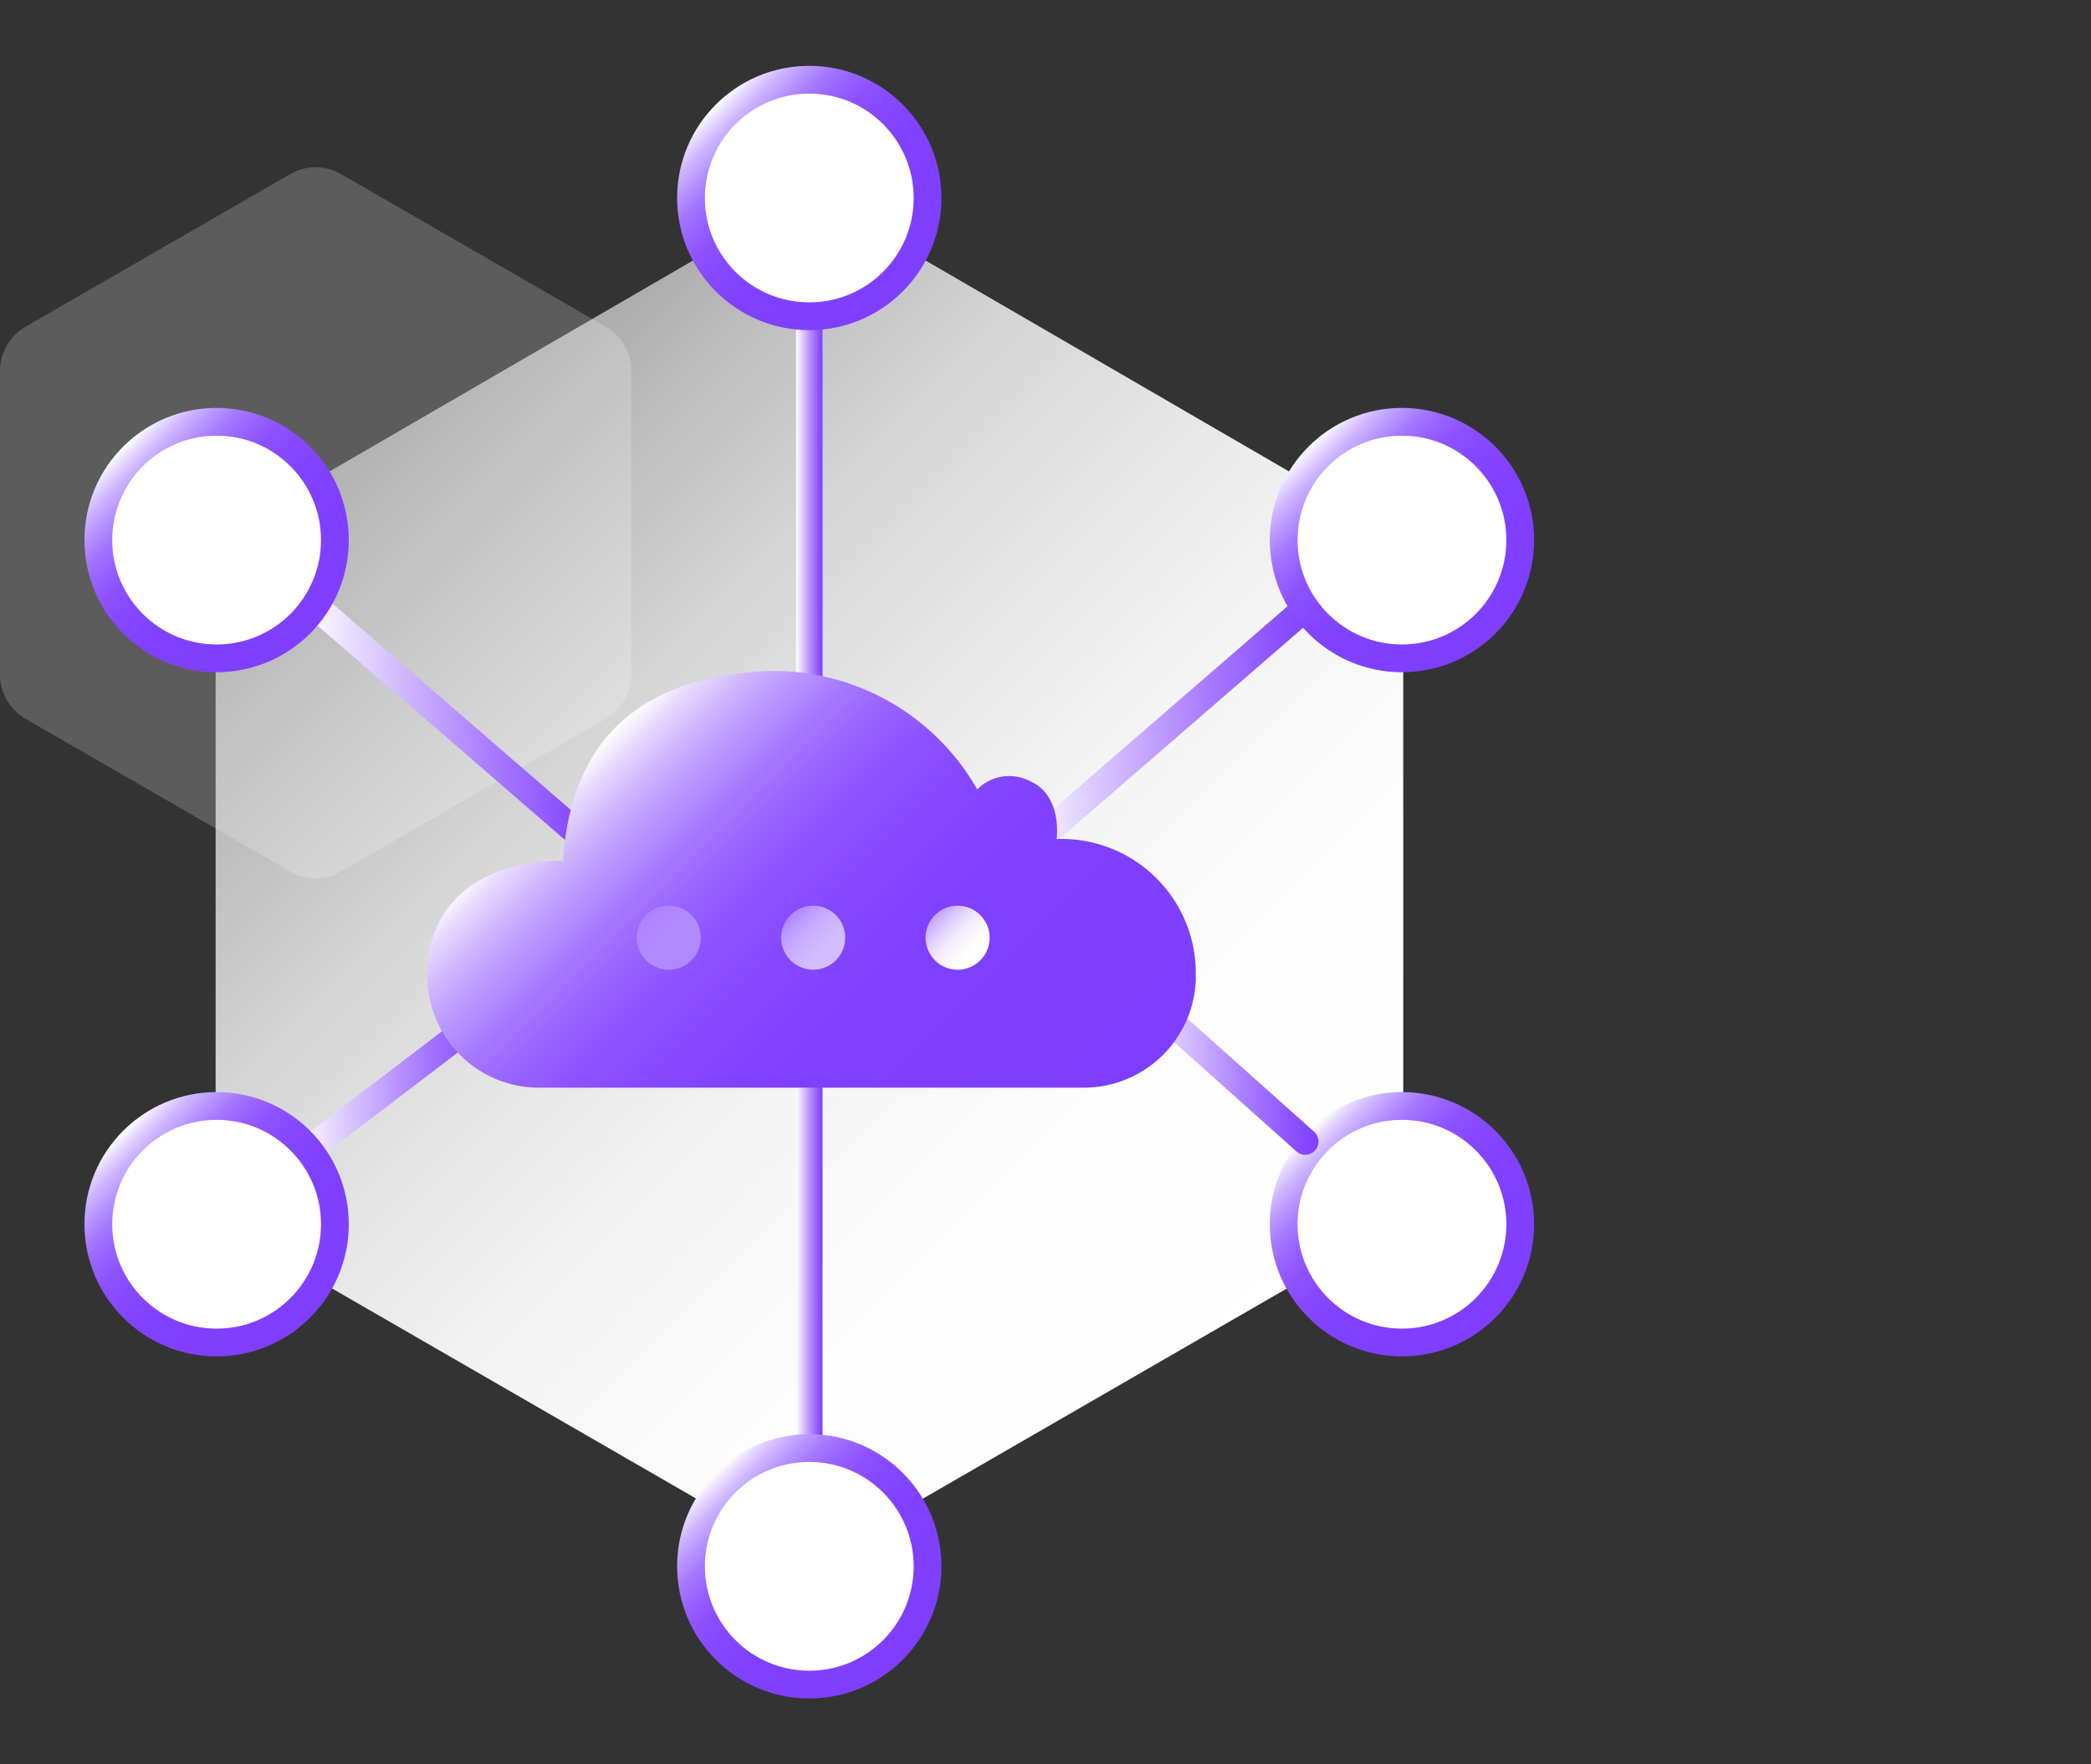 <svg id="图层_1" data-name="图层 1" xmlns="http://www.w3.org/2000/svg" xmlns:xlink="http://www.w3.org/1999/xlink" viewBox="0 0 64 54"><rect x="0" y="0" width="64" height="54" fill="#333333" stroke="none"/><defs><style>.cls-1,.cls-11,.cls-14,.cls-4,.cls-6,.cls-8,.cls-9{fill:#fff;}.cls-1{opacity:0.2;}.cls-2{fill:url(#未命名的渐变_6);}.cls-10,.cls-12,.cls-13,.cls-3,.cls-5,.cls-7{fill:none;stroke-linecap:round;stroke-linejoin:round;stroke-width:0.81px;}.cls-3{stroke:url(#未命名的渐变_19);}.cls-11,.cls-14,.cls-4,.cls-6,.cls-8,.cls-9{stroke-miterlimit:10;stroke-width:0.85px;}.cls-4{stroke:url(#未命名的渐变_150);}.cls-5{stroke:url(#未命名的渐变_19-2);}.cls-6{stroke:url(#未命名的渐变_150-2);}.cls-7{stroke:url(#未命名的渐变_19-3);}.cls-8{stroke:url(#未命名的渐变_150-3);}.cls-9{stroke:url(#未命名的渐变_150-4);}.cls-10{stroke:url(#未命名的渐变_19-4);}.cls-11{stroke:url(#未命名的渐变_150-5);}.cls-12{stroke:url(#未命名的渐变_19-5);}.cls-13{stroke:url(#未命名的渐变_19-6);}.cls-14{stroke:url(#未命名的渐变_150-6);}.cls-15{fill:url(#未命名的渐变_150-7);}.cls-16{opacity:0.3;fill:url(#未命名的渐变_6-2);}.cls-17{opacity:0.65;fill:url(#未命名的渐变_6-3);}.cls-18{fill:url(#未命名的渐变_6-4);}</style><linearGradient id="未命名的渐变_6" x1="38.98" y1="41.09" x2="10.57" y2="12.68" gradientUnits="userSpaceOnUse"><stop offset="0" stop-color="#fff"/><stop offset="0.22" stop-color="#fff" stop-opacity="0.99"/><stop offset="0.39" stop-color="#fff" stop-opacity="0.95"/><stop offset="0.55" stop-color="#fff" stop-opacity="0.88"/><stop offset="0.7" stop-color="#fff" stop-opacity="0.79"/><stop offset="0.84" stop-color="#fff" stop-opacity="0.67"/><stop offset="0.98" stop-color="#fff" stop-opacity="0.53"/><stop offset="1" stop-color="#fff" stop-opacity="0.5"/></linearGradient><linearGradient id="未命名的渐变_19" x1="24.37" y1="15.29" x2="25.18" y2="15.29" gradientUnits="userSpaceOnUse"><stop offset="0" stop-color="#fff"/><stop offset="0.25" stop-color="#dbc8ff"/><stop offset="0.61" stop-color="#aa7eff"/><stop offset="0.87" stop-color="#8b50ff"/><stop offset="1" stop-color="#7f3eff"/></linearGradient><linearGradient id="未命名的渐变_150" x1="27.63" y1="8.92" x2="21.91" y2="3.19" gradientUnits="userSpaceOnUse"><stop offset="0" stop-color="#7f3eff"/><stop offset="0.39" stop-color="#8040ff"/><stop offset="0.54" stop-color="#8547ff"/><stop offset="0.64" stop-color="#8d52ff"/><stop offset="0.72" stop-color="#9863ff"/><stop offset="0.79" stop-color="#a679ff"/><stop offset="0.85" stop-color="#b895ff"/><stop offset="0.91" stop-color="#ceb5ff"/><stop offset="0.96" stop-color="#e6d9ff"/><stop offset="1" stop-color="#fff"/></linearGradient><linearGradient id="未命名的渐变_19-2" x1="9.04" y1="33.14" x2="15.24" y2="33.14" xlink:href="#未命名的渐变_19"/><linearGradient id="未命名的渐变_150-2" x1="9.49" y1="40.34" x2="3.77" y2="34.61" xlink:href="#未命名的渐变_150"/><linearGradient id="未命名的渐变_19-3" x1="31.24" y1="22.23" x2="40.34" y2="22.23" xlink:href="#未命名的渐变_19"/><linearGradient id="未命名的渐变_150-3" x1="45.77" y1="19.39" x2="40.05" y2="13.66" xlink:href="#未命名的渐变_150"/><linearGradient id="未命名的渐变_150-4" x1="45.77" y1="40.34" x2="40.05" y2="34.61" xlink:href="#未命名的渐变_150"/><linearGradient id="未命名的渐变_19-4" x1="24.37" y1="38.45" x2="25.18" y2="38.45" xlink:href="#未命名的渐变_19"/><linearGradient id="未命名的渐变_150-5" x1="27.63" y1="50.81" x2="21.91" y2="45.08" xlink:href="#未命名的渐变_150"/><linearGradient id="未命名的渐变_19-5" x1="34.58" y1="32.72" x2="40.35" y2="32.72" xlink:href="#未命名的渐变_19"/><linearGradient id="未命名的渐变_19-6" x1="9.34" y1="22.23" x2="18.44" y2="22.23" xlink:href="#未命名的渐变_19"/><linearGradient id="未命名的渐变_150-6" x1="9.49" y1="19.39" x2="3.77" y2="13.66" xlink:href="#未命名的渐变_150"/><linearGradient id="未命名的渐变_150-7" x1="31.5" y1="36.37" x2="18.12" y2="22.99" xlink:href="#未命名的渐变_150"/><linearGradient id="未命名的渐变_6-2" x1="21.16" y1="29.4" x2="19.77" y2="28.01" xlink:href="#未命名的渐变_6"/><linearGradient id="未命名的渐变_6-3" x1="25.59" y1="29.4" x2="24.2" y2="28.01" xlink:href="#未命名的渐变_6"/><linearGradient id="未命名的渐变_6-4" x1="30.01" y1="29.4" x2="28.62" y2="28.01" xlink:href="#未命名的渐变_6"/></defs><title>3</title><path class="cls-1" d="M0,11.31v9.35A1.58,1.58,0,0,0,.78,22l8.1,4.67a1.55,1.55,0,0,0,1.56,0L18.54,22a1.58,1.58,0,0,0,.78-1.36V11.31A1.57,1.57,0,0,0,18.54,10l-8.1-4.67a1.55,1.55,0,0,0-1.56,0L.78,10A1.57,1.57,0,0,0,0,11.31Z"/><path class="cls-2" d="M6.6,17.3V36.48a1.57,1.57,0,0,0,.78,1.35L24,47.42a1.55,1.55,0,0,0,1.56,0l16.61-9.59a1.55,1.55,0,0,0,.78-1.35V17.3A1.53,1.53,0,0,0,42.16,16L25.55,6.36a1.55,1.55,0,0,0-1.56,0L7.38,16A1.55,1.55,0,0,0,6.6,17.3Z"/><line class="cls-3" x1="24.77" y1="9.68" x2="24.77" y2="20.91"/><circle class="cls-4" cx="24.77" cy="6.06" r="3.62"/><line class="cls-5" x1="9.44" y1="35.19" x2="14.83" y2="31.08"/><circle class="cls-6" cx="6.63" cy="37.47" r="3.62"/><line class="cls-7" x1="31.64" y1="25.82" x2="39.94" y2="18.63"/><circle class="cls-8" cx="42.91" cy="16.53" r="3.62"/><circle class="cls-9" cx="42.91" cy="37.47" r="3.62"/><line class="cls-10" x1="24.77" y1="32.83" x2="24.77" y2="44.06"/><circle class="cls-11" cx="24.77" cy="47.94" r="3.62"/><line class="cls-12" x1="39.95" y1="34.94" x2="34.99" y2="30.51"/><line class="cls-13" x1="18.04" y1="25.82" x2="9.74" y2="18.63"/><circle class="cls-14" cx="6.63" cy="16.53" r="3.62"/><path class="cls-15" d="M13.11,29.25c.52-3.11,4.12-2.9,4.12-2.9.18-2.73,1.43-5.57,6.21-5.81a7.18,7.18,0,0,1,6.47,3.62,1.38,1.38,0,0,1,1.62-.25c1,.44.81,1.77.81,1.77a4.11,4.11,0,0,1,4.26,4.19V30a3.43,3.43,0,0,1-3.43,3.29l-16.64,0a3.41,3.41,0,0,1-3.14-2A3.67,3.67,0,0,1,13.11,29.25Z"/><circle class="cls-16" cx="20.47" cy="28.7" r="0.98"/><circle class="cls-17" cx="24.89" cy="28.7" r="0.98"/><circle class="cls-18" cx="29.31" cy="28.7" r="0.98"/></svg>
